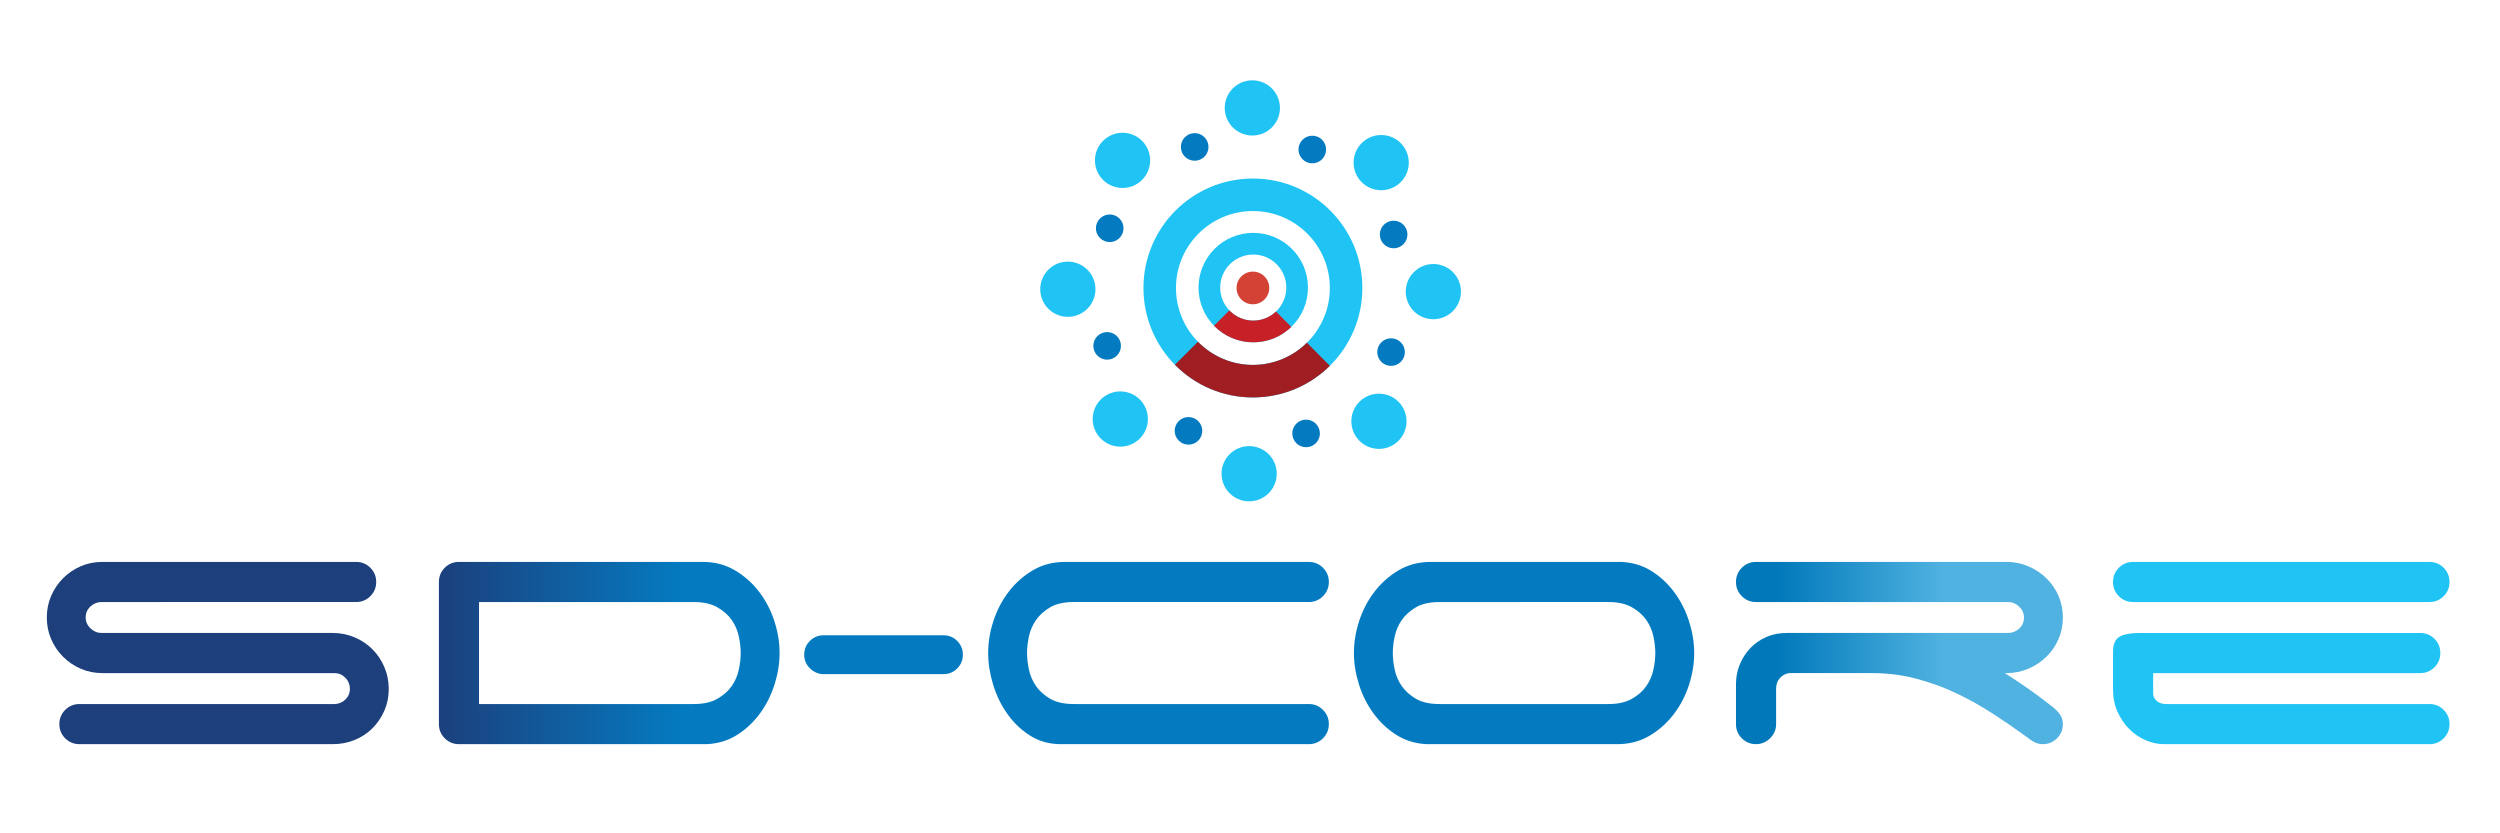 <?xml version="1.0" encoding="UTF-8" standalone="no"?>
<svg
   xmlns:dc="http://purl.org/dc/elements/1.1/"
   xmlns:cc="http://creativecommons.org/ns#"
   xmlns:rdf="http://www.w3.org/1999/02/22-rdf-syntax-ns#"
   xmlns:svg="http://www.w3.org/2000/svg"
   xmlns="http://www.w3.org/2000/svg"
   viewBox="0 0 637.784 212.391"
   height="212.391"
   width="637.784"
   xml:space="preserve"
   id="svg10"
   version="1.1"><defs
     id="defs14"><clipPath
       id="clipPath26"
       clipPathUnits="userSpaceOnUse"><path
         id="path24"
         d="M 0,159.293 H 478.338 V 0 H 0 Z" /></clipPath><clipPath
       id="clipPath42"
       clipPathUnits="userSpaceOnUse"><path
         id="path40"
         d="m 223.821,88.489 15.264,-9.686 16.554,9.382 -15.987,16.113 z" /></clipPath><clipPath
       id="clipPath58"
       clipPathUnits="userSpaceOnUse"><path
         id="path56"
         d="M 0,159.293 H 478.338 V 0 H 0 Z" /></clipPath><clipPath
       id="clipPath66"
       clipPathUnits="userSpaceOnUse"><path
         id="path64"
         d="m 254.53,119.008 v 0 0 z" /></clipPath><linearGradient
       id="linearGradient162"
       spreadMethod="pad"
       gradientTransform="matrix(65.2,0,0,-65.2,83.999,34.353)"
       gradientUnits="userSpaceOnUse"
       y2="0"
       x2="1"
       y1="0"
       x1="0"><stop
         id="stop156"
         offset="0"
         style="stop-opacity:1;stop-color:#1c407d" /><stop
         id="stop158"
         offset="0.722"
         style="stop-opacity:1;stop-color:#047bc1" /><stop
         id="stop160"
         offset="1"
         style="stop-opacity:1;stop-color:#047bc1" /></linearGradient><clipPath
       id="clipPath172"
       clipPathUnits="userSpaceOnUse"><path
         id="path170"
         d="M 0,159.293 H 478.338 V 0 H 0 Z" /></clipPath><linearGradient
       id="linearGradient202"
       spreadMethod="pad"
       gradientTransform="matrix(62.56,0,0,-62.56,332.237,34.353)"
       gradientUnits="userSpaceOnUse"
       y2="0"
       x2="1"
       y1="0"
       x1="0"><stop
         id="stop194"
         offset="0"
         style="stop-opacity:1;stop-color:#0078ba" /><stop
         id="stop196"
         offset="0.122"
         style="stop-opacity:1;stop-color:#0078ba" /><stop
         id="stop198"
         offset="0.629"
         style="stop-opacity:1;stop-color:#4fb2e0" /><stop
         id="stop200"
         offset="1"
         style="stop-opacity:1;stop-color:#4fb2e0" /></linearGradient><clipPath
       id="clipPath212"
       clipPathUnits="userSpaceOnUse"><path
         id="path210"
         d="M 0,159.293 H 478.338 V 0 H 0 Z" /></clipPath></defs><g
     transform="matrix(1.333,0,0,-1.333,0,212.391)"
     id="g18"><g
       id="g20"><g
         clip-path="url(#clipPath26)"
         id="g22"><g
           transform="translate(239.785,125.167)"
           id="g28"><path
             id="path30"
             style="fill:#20c4f4;fill-opacity:1;fill-rule:nonzero;stroke:none"
             d="m 0,0 c -11.569,0 -20.948,-9.379 -20.948,-20.947 0,-11.57 9.379,-20.949 20.948,-20.949 11.569,0 20.947,9.379 20.947,20.949 C 20.947,-9.379 11.569,0 0,0 m 0,-6.225 c 8.118,0 14.723,-6.604 14.723,-14.722 0,-8.119 -6.605,-14.724 -14.723,-14.724 -8.119,0 -14.723,6.605 -14.723,14.724 0,8.118 6.604,14.722 14.723,14.722" /></g><g
           transform="translate(239.849,114.768)"
           id="g32"><path
             id="path34"
             style="fill:#20c4f4;fill-opacity:1;fill-rule:nonzero;stroke:none"
             d="m 0,0 c -5.785,0 -10.474,-4.689 -10.474,-10.474 0,-5.784 4.689,-10.473 10.474,-10.473 5.784,0 10.474,4.689 10.474,10.473 C 10.474,-4.689 5.784,0 0,0 m 0,-4.149 c 3.487,0 6.324,-2.837 6.324,-6.325 0,-3.487 -2.837,-6.324 -6.324,-6.324 -3.487,0 -6.324,2.837 -6.324,6.324 0,3.488 2.837,6.325 6.324,6.325" /></g></g></g><g
       id="g36"><g
         clip-path="url(#clipPath42)"
         id="g38"><g
           transform="translate(239.785,125.167)"
           id="g44"><path
             id="path46"
             style="fill:#a01e21;fill-opacity:1;fill-rule:nonzero;stroke:none"
             d="m 0,0 c -11.569,0 -20.948,-9.379 -20.948,-20.947 0,-11.57 9.379,-20.949 20.948,-20.949 11.569,0 20.947,9.379 20.947,20.949 C 20.947,-9.379 11.569,0 0,0 m 0,-6.225 c 8.118,0 14.723,-6.604 14.723,-14.722 0,-8.119 -6.605,-14.724 -14.723,-14.724 -8.119,0 -14.723,6.605 -14.723,14.724 0,8.118 6.604,14.722 14.723,14.722" /></g><g
           transform="translate(239.849,114.768)"
           id="g48"><path
             id="path50"
             style="fill:#c72127;fill-opacity:1;fill-rule:nonzero;stroke:none"
             d="m 0,0 c -5.785,0 -10.474,-4.689 -10.474,-10.474 0,-5.784 4.689,-10.473 10.474,-10.473 5.784,0 10.474,4.689 10.474,10.473 C 10.474,-4.689 5.784,0 0,0 m 0,-4.149 c 3.487,0 6.324,-2.837 6.324,-6.325 0,-3.487 -2.837,-6.324 -6.324,-6.324 -3.487,0 -6.324,2.837 -6.324,6.324 0,3.488 2.837,6.325 6.324,6.325" /></g></g></g><g
       id="g52"><g
         clip-path="url(#clipPath58)"
         id="g54"><g
           id="g60"><g
             id="g62" /><g
             id="g70"><g
               id="g68"
               opacity="0.5"
               clip-path="url(#clipPath66)" /></g></g><g
           transform="translate(242.912,104.224)"
           id="g72"><path
             id="path74"
             style="fill:#d34235;fill-opacity:1;fill-rule:nonzero;stroke:none"
             d="m 0,0 c 0,-1.728 -1.4,-3.128 -3.128,-3.128 -1.727,0 -3.127,1.4 -3.127,3.128 0,1.727 1.4,3.127 3.127,3.127 C -1.4,3.127 0,1.727 0,0" /></g><g
           transform="translate(268.066,124.466)"
           id="g76"><path
             id="path78"
             style="fill:#20c4f4;fill-opacity:1;fill-rule:nonzero;stroke:none"
             d="M 0,0 C -2.067,-2.06 -5.413,-2.054 -7.474,0.014 -9.531,2.08 -9.525,5.426 -7.457,7.486 -5.393,9.547 -2.045,9.539 0.014,7.473 2.073,5.404 2.067,2.059 0,0" /></g><g
           transform="translate(244.961,138.668)"
           id="g80"><path
             id="path82"
             style="fill:#20c4f4;fill-opacity:1;fill-rule:nonzero;stroke:none"
             d="m 0,0 c -0.008,-2.92 -2.375,-5.281 -5.294,-5.276 -2.919,0.005 -5.28,2.377 -5.274,5.295 0.004,2.919 2.373,5.279 5.294,5.274 C -2.358,5.287 0.005,2.916 0,0" /></g><g
           transform="translate(218.579,132.369)"
           id="g84"><path
             id="path86"
             style="fill:#20c4f4;fill-opacity:1;fill-rule:nonzero;stroke:none"
             d="m 0,0 c 2.059,-2.066 2.055,-5.411 -0.012,-7.473 -2.069,-2.058 -5.414,-2.05 -7.475,0.015 -2.058,2.069 -2.052,5.413 0.016,7.473 C -5.404,2.075 -2.06,2.069 0,0" /></g><g
           transform="translate(204.376,109.265)"
           id="g88"><path
             id="path90"
             style="fill:#20c4f4;fill-opacity:1;fill-rule:nonzero;stroke:none"
             d="m 0,0 c 2.92,-0.008 5.282,-2.375 5.278,-5.294 -0.008,-2.92 -2.376,-5.282 -5.297,-5.274 -2.918,0.005 -5.279,2.374 -5.272,5.293 C -5.286,-2.356 -2.917,0.004 0,0" /></g><g
           transform="translate(210.675,82.882)"
           id="g92"><path
             id="path94"
             style="fill:#20c4f4;fill-opacity:1;fill-rule:nonzero;stroke:none"
             d="M 0,0 C 2.07,2.059 5.415,2.054 7.475,-0.014 9.533,-2.081 9.527,-5.426 7.458,-7.487 5.392,-9.546 2.047,-9.541 -0.011,-7.472 -2.072,-5.404 -2.067,-2.061 0,0" /></g><g
           transform="translate(233.783,68.681)"
           id="g96"><path
             id="path98"
             style="fill:#20c4f4;fill-opacity:1;fill-rule:nonzero;stroke:none"
             d="M 0,0 C 0.007,2.918 2.375,5.28 5.293,5.275 8.212,5.269 10.573,2.897 10.565,-0.02 10.561,-2.937 8.191,-5.3 5.273,-5.294 2.355,-5.287 -0.006,-2.918 0,0" /></g><g
           transform="translate(260.163,74.977)"
           id="g100"><path
             id="path102"
             style="fill:#20c4f4;fill-opacity:1;fill-rule:nonzero;stroke:none"
             d="M 0,0 C -2.059,2.072 -2.053,5.412 0.014,7.473 2.083,9.533 5.428,9.524 7.487,7.459 9.545,5.392 9.541,2.046 7.472,-0.015 5.406,-2.074 2.06,-2.066 0,0" /></g><g
           transform="translate(278.047,99.778)"
           id="g104"><path
             id="path106"
             style="fill:#20c4f4;fill-opacity:1;fill-rule:nonzero;stroke:none"
             d="M 0,0 C -2.07,-2.059 -5.411,-2.055 -7.471,0.012 -9.534,2.079 -9.524,5.425 -7.458,7.484 -5.391,9.545 -2.045,9.539 0.014,7.473 2.074,5.404 2.066,2.061 0,0" /></g><g
           transform="translate(253.015,128.848)"
           id="g108"><path
             id="path110"
             style="fill:#047bc1;fill-opacity:1;fill-rule:nonzero;stroke:none"
             d="M 0,0 C -1.033,-1.03 -2.706,-1.027 -3.736,0.008 -4.766,1.04 -4.764,2.715 -3.729,3.745 -2.696,4.773 -1.023,4.769 0.008,3.737 1.038,2.704 1.033,1.031 0,0" /></g><g
           transform="translate(231.286,131.207)"
           id="g112"><path
             id="path114"
             style="fill:#047bc1;fill-opacity:1;fill-rule:nonzero;stroke:none"
             d="m 0,0 c -0.003,-1.459 -1.187,-2.641 -2.647,-2.638 -1.46,0.004 -2.641,1.189 -2.638,2.646 0.004,1.46 1.187,2.642 2.648,2.638 C -1.178,2.643 0.002,1.459 0,0" /></g><g
           transform="translate(214.251,117.51)"
           id="g116"><path
             id="path118"
             style="fill:#047bc1;fill-opacity:1;fill-rule:nonzero;stroke:none"
             d="m 0,0 c 1.033,-1.033 1.029,-2.707 -0.006,-3.736 -1.033,-1.031 -2.705,-1.026 -3.735,0.006 -1.032,1.035 -1.027,2.708 0.008,3.736 C -2.701,1.036 -1.03,1.035 0,0" /></g><g
           transform="translate(211.892,95.78)"
           id="g120"><path
             id="path122"
             style="fill:#047bc1;fill-opacity:1;fill-rule:nonzero;stroke:none"
             d="M 0,0 C 1.461,-0.004 2.643,-1.189 2.637,-2.646 2.635,-4.106 1.45,-5.286 -0.01,-5.282 -1.468,-5.283 -2.65,-4.096 -2.645,-2.638 -2.642,-1.178 -1.46,0.002 0,0" /></g><g
           transform="translate(225.592,78.746)"
           id="g124"><path
             id="path126"
             style="fill:#047bc1;fill-opacity:1;fill-rule:nonzero;stroke:none"
             d="M 0,0 C 1.032,1.032 2.707,1.028 3.736,-0.007 4.765,-1.041 4.762,-2.713 3.729,-3.743 2.695,-4.772 1.021,-4.771 -0.008,-3.735 -1.039,-2.7 -1.036,-1.028 0,0" /></g><g
           transform="translate(247.323,76.387)"
           id="g128"><path
             id="path130"
             style="fill:#047bc1;fill-opacity:1;fill-rule:nonzero;stroke:none"
             d="M 0,0 C 0,1.459 1.185,2.642 2.645,2.639 4.105,2.633 5.283,1.448 5.282,-0.012 5.279,-1.469 4.095,-2.65 2.635,-2.645 1.176,-2.645 -0.005,-1.46 0,0" /></g><g
           transform="translate(264.355,90.084)"
           id="g132"><path
             id="path134"
             style="fill:#047bc1;fill-opacity:1;fill-rule:nonzero;stroke:none"
             d="M 0,0 C -1.031,1.034 -1.028,2.708 0.005,3.736 1.041,4.765 2.712,4.763 3.742,3.729 4.771,2.696 4.77,1.022 3.733,-0.006 2.7,-1.036 1.029,-1.034 0,0" /></g><g
           transform="translate(266.712,111.814)"
           id="g136"><path
             id="path138"
             style="fill:#047bc1;fill-opacity:1;fill-rule:nonzero;stroke:none"
             d="m 0,0 c -1.458,0 -2.638,1.189 -2.636,2.646 0.004,1.459 1.187,2.641 2.647,2.637 1.46,0 2.639,-1.186 2.635,-2.644 C 2.646,1.178 1.462,-0.004 0,0" /></g><g
           transform="translate(15.439,31.353)"
           id="g140"><path
             id="path142"
             style="fill:#1d407d;fill-opacity:1;fill-rule:nonzero;stroke:none"
             d="m 0,0 c -1.28,0.561 -2.4,1.32 -3.36,2.28 -0.96,0.96 -1.72,2.08 -2.28,3.361 -0.56,1.28 -0.84,2.666 -0.84,4.16 0,1.492 0.28,2.88 0.84,4.16 0.56,1.279 1.32,2.399 2.28,3.359 0.96,0.96 2.08,1.72 3.36,2.281 1.28,0.559 2.667,0.839 4.16,0.839 h 48.56 c 1.066,0 1.972,-0.374 2.72,-1.12 0.746,-0.747 1.12,-1.653 1.12,-2.719 0,-1.068 -0.374,-1.974 -1.12,-2.72 -0.748,-0.748 -1.654,-1.12 -2.72,-1.12 L 4,12.761 C 3.2,12.761 2.493,12.48 1.88,11.921 1.266,11.36 0.96,10.653 0.96,9.801 0.96,9 1.266,8.307 1.88,7.721 2.493,7.133 3.2,6.841 4,6.841 h 44.24 c 1.492,0 2.892,-0.28 4.2,-0.841 1.306,-0.56 2.44,-1.319 3.4,-2.279 0.96,-0.96 1.72,-2.094 2.28,-3.401 0.56,-1.307 0.84,-2.707 0.84,-4.2 0,-1.493 -0.28,-2.88 -0.84,-4.159 -0.56,-1.28 -1.32,-2.4 -2.28,-3.36 -0.96,-0.96 -2.094,-1.708 -3.4,-2.241 -1.308,-0.533 -2.708,-0.799 -4.2,-0.799 H -0.24 c -1.068,0 -1.974,0.372 -2.72,1.12 -0.748,0.746 -1.12,1.652 -1.12,2.719 0,1.067 0.372,1.973 1.12,2.72 0.746,0.747 1.652,1.12 2.72,1.12 h 48.8 c 0.8,0 1.493,0.281 2.08,0.84 0.586,0.561 0.88,1.24 0.88,2.04 0,0.853 -0.294,1.573 -0.88,2.16 -0.587,0.587 -1.28,0.88 -2.08,0.88 H 4.16 C 2.667,-0.84 1.28,-0.56 0,0" /></g></g></g><g
       id="g144"><g
         id="g146"><g
           id="g152"><g
             id="g154"><path
               id="path164"
               style="fill:url(#linearGradient162);stroke:none"
               d="m 87.839,51.793 c -1.067,0 -1.974,-0.373 -2.72,-1.119 v 0 c -0.748,-0.747 -1.12,-1.654 -1.12,-2.72 v 0 -27.201 c 0,-1.067 0.372,-1.974 1.12,-2.72 v 0 c 0.746,-0.748 1.653,-1.119 2.72,-1.119 v 0 h 47.44 c 2.186,0.106 4.133,0.705 5.84,1.8 v 0 c 1.707,1.092 3.16,2.466 4.36,4.119 v 0 c 1.2,1.652 2.12,3.493 2.76,5.52 v 0 c 0.64,2.027 0.96,4.026 0.96,6 v 0 c 0,2.026 -0.334,4.066 -1,6.12 v 0 c -0.667,2.053 -1.64,3.92 -2.92,5.601 v 0 c -1.28,1.679 -2.828,3.052 -4.64,4.12 v 0 c -1.814,1.066 -3.868,1.599 -6.16,1.599 v 0 z m 3.84,-7.68 h 41.12 c 1.812,0 3.306,-0.333 4.48,-0.999 v 0 c 1.172,-0.668 2.092,-1.481 2.76,-2.44 v 0 c 0.666,-0.961 1.12,-2.014 1.36,-3.161 v 0 c 0.24,-1.148 0.36,-2.199 0.36,-3.16 v 0 c 0,-0.96 -0.12,-2.013 -0.36,-3.159 v 0 c -0.24,-1.148 -0.694,-2.201 -1.36,-3.161 v 0 c -0.668,-0.959 -1.588,-1.774 -2.76,-2.44 v 0 c -1.174,-0.667 -2.668,-1 -4.48,-1 v 0 h -41.12 z" /></g></g></g></g><g
       id="g166"><g
         clip-path="url(#clipPath172)"
         id="g168"><g
           transform="translate(189.118,34.353)"
           id="g174"><path
             id="path176"
             style="fill:#047bc1;fill-opacity:1;fill-rule:nonzero;stroke:none"
             d="m 0,0 c 0,2.026 0.333,4.066 1,6.12 0.666,2.053 1.64,3.92 2.92,5.601 1.28,1.679 2.826,3.052 4.64,4.12 1.813,1.065 3.866,1.599 6.16,1.599 h 46.64 c 1.066,0 1.973,-0.374 2.72,-1.12 0.746,-0.747 1.12,-1.653 1.12,-2.719 0,-1.068 -0.374,-1.974 -1.12,-2.72 -0.747,-0.748 -1.654,-1.12 -2.72,-1.12 H 16.4 c -1.867,0 -3.374,-0.334 -4.52,-1 C 10.732,8.093 9.826,7.28 9.16,6.32 8.493,5.36 8.04,4.307 7.8,3.16 7.56,2.013 7.44,0.961 7.44,0 c 0,-0.96 0.12,-2.014 0.36,-3.159 0.24,-1.148 0.693,-2.2 1.36,-3.16 0.666,-0.96 1.572,-1.775 2.72,-2.441 1.146,-0.667 2.653,-1 4.52,-1 h 44.96 c 1.066,0 1.973,-0.373 2.72,-1.12 0.746,-0.747 1.12,-1.653 1.12,-2.72 0,-1.067 -0.374,-1.973 -1.12,-2.719 -0.747,-0.748 -1.654,-1.12 -2.72,-1.12 H 13.92 c -2.188,0 -4.134,0.532 -5.84,1.599 -1.707,1.067 -3.16,2.441 -4.36,4.12 -1.2,1.681 -2.12,3.561 -2.76,5.641 C 0.32,-4 0,-1.974 0,0" /></g><g
           transform="translate(312.318,25.593)"
           id="g178"><path
             id="path180"
             style="fill:#047bc1;fill-opacity:1;fill-rule:nonzero;stroke:none"
             d="M 0,0 C 1.172,0.666 2.092,1.48 2.76,2.44 3.426,3.4 3.88,4.453 4.12,5.601 4.36,6.746 4.48,7.8 4.48,8.76 c 0,0.961 -0.12,2.012 -0.36,3.16 -0.24,1.146 -0.694,2.2 -1.36,3.16 -0.668,0.96 -1.588,1.773 -2.76,2.441 -1.174,0.666 -2.667,1 -4.48,1 H -36.8 c -1.867,0 -3.374,-0.334 -4.52,-1 -1.148,-0.668 -2.054,-1.481 -2.72,-2.441 -0.668,-0.96 -1.12,-2.014 -1.36,-3.16 -0.24,-1.148 -0.36,-2.199 -0.36,-3.16 0,-0.96 0.12,-2.014 0.36,-3.159 0.24,-1.148 0.692,-2.201 1.36,-3.161 0.666,-0.96 1.572,-1.774 2.72,-2.44 1.146,-0.667 2.653,-1 4.52,-1 h 32.32 c 1.813,0 3.306,0.333 4.48,1 m 11.92,8.76 c 0,-2.028 -0.334,-4.068 -1,-6.119 C 10.252,0.587 9.28,-1.279 8,-2.96 6.72,-4.64 5.172,-6.014 3.36,-7.08 1.546,-8.147 -0.508,-8.68 -2.8,-8.68 h -36.48 c -2.188,0.107 -4.134,0.706 -5.84,1.8 -1.708,1.093 -3.16,2.467 -4.36,4.12 -1.2,1.653 -2.12,3.492 -2.76,5.52 -0.64,2.026 -0.96,4.026 -0.96,6 0,2.026 0.332,4.066 1,6.12 0.666,2.053 1.64,3.92 2.92,5.6 1.28,1.68 2.826,3.053 4.64,4.121 1.812,1.065 3.866,1.599 6.16,1.599 H -2 C 0.186,26.093 2.132,25.493 3.84,24.4 5.546,23.307 7,21.933 8.2,20.28 c 1.2,-1.653 2.12,-3.494 2.76,-5.52 0.64,-2.028 0.96,-4.028 0.96,-6" /></g></g></g><g
       id="g182"><g
         id="g184"><g
           id="g190"><g
             id="g192"><path
               id="path204"
               style="fill:url(#linearGradient202);stroke:none"
               d="m 336.076,51.793 c -1.067,0 -1.974,-0.373 -2.72,-1.119 v 0 c -0.747,-0.747 -1.119,-1.654 -1.119,-2.72 v 0 c 0,-1.068 0.372,-1.974 1.119,-2.72 v 0 c 0.746,-0.748 1.653,-1.121 2.72,-1.121 v 0 h 48.241 c 0.799,0 1.506,-0.293 2.12,-0.879 v 0 c 0.612,-0.588 0.919,-1.28 0.919,-2.081 v 0 c 0,-0.854 -0.307,-1.56 -0.919,-2.119 v 0 c -0.614,-0.561 -1.321,-0.84 -2.12,-0.84 v 0 h -42.4 c -1.388,0 -2.667,-0.255 -3.84,-0.761 v 0 c -1.175,-0.507 -2.188,-1.199 -3.04,-2.08 v 0 c -0.854,-0.88 -1.534,-1.92 -2.041,-3.119 v 0 c -0.507,-1.2 -0.759,-2.468 -0.759,-3.801 v 0 -7.68 c 0,-1.067 0.372,-1.974 1.119,-2.72 v 0 c 0.746,-0.748 1.653,-1.119 2.72,-1.119 v 0 c 1.014,0 1.906,0.371 2.68,1.119 v 0 c 0.773,0.746 1.161,1.653 1.161,2.72 v 0 6.8 c 0,0.8 0.24,1.467 0.72,2 v 0 c 0.479,0.533 1.066,0.853 1.76,0.96 v 0 h 15.92 c 2.88,0 5.652,-0.348 8.32,-1.04 v 0 c 2.666,-0.694 5.239,-1.627 7.72,-2.8 v 0 c 2.48,-1.173 4.866,-2.508 7.159,-4 v 0 c 2.294,-1.493 4.533,-3.04 6.721,-4.64 v 0 c 0.905,-0.748 1.811,-1.119 2.72,-1.119 v 0 c 1.065,0 1.971,0.371 2.719,1.119 v 0 c 0.746,0.746 1.121,1.653 1.121,2.72 v 0 c 0,0.746 -0.215,1.401 -0.641,1.96 v 0 c -0.427,0.561 -0.933,1.053 -1.519,1.481 v 0 c -1.548,1.226 -3.068,2.359 -4.561,3.399 v 0 c -1.493,1.04 -2.96,2.012 -4.4,2.92 v 0 h 0.321 c 1.492,0 2.891,0.281 4.199,0.84 v 0 c 1.307,0.56 2.454,1.321 3.441,2.28 v 0 c 0.986,0.96 1.759,2.08 2.32,3.361 v 0 c 0.56,1.279 0.84,2.665 0.84,4.159 v 0 c 0,1.493 -0.28,2.88 -0.84,4.161 v 0 c -0.561,1.279 -1.334,2.4 -2.32,3.359 v 0 c -0.987,0.96 -2.134,1.72 -3.441,2.281 v 0 c -1.308,0.559 -2.707,0.839 -4.199,0.839 v 0 z" /></g></g></g></g><g
       id="g206"><g
         clip-path="url(#clipPath212)"
         id="g208"><g
           transform="translate(414.155,16.913)"
           id="g214"><path
             id="path216"
             style="fill:#20c4f4;fill-opacity:1;fill-rule:nonzero;stroke:none"
             d="m 0,0 c -1.173,0 -2.347,0.252 -3.52,0.76 -1.173,0.507 -2.213,1.213 -3.12,2.12 -0.907,0.906 -1.653,2 -2.24,3.28 -0.587,1.279 -0.88,2.72 -0.88,4.319 v 7.201 c 0,1.44 0.413,2.4 1.24,2.88 0.827,0.48 2.121,0.72 3.88,0.72 h 53.68 c 1.066,0 1.973,-0.374 2.721,-1.12 0.746,-0.748 1.12,-1.654 1.12,-2.721 0,-1.067 -0.374,-1.973 -1.12,-2.719 C 51.013,13.973 50.106,13.6 49.04,13.6 H -2.079 V 9.68 c 0,-0.534 0.225,-1 0.68,-1.4 0.452,-0.4 1.052,-0.6 1.799,-0.6 h 50.401 c 1.066,0 1.972,-0.373 2.72,-1.12 0.746,-0.748 1.12,-1.654 1.12,-2.72 0,-1.068 -0.374,-1.974 -1.12,-2.72 C 52.773,0.372 51.867,0 50.801,0 Z m -9.76,31.04 c 0,1.066 0.373,1.973 1.12,2.72 0.746,0.746 1.653,1.12 2.72,1.12 h 56.721 c 1.066,0 1.972,-0.374 2.72,-1.12 0.746,-0.747 1.12,-1.654 1.12,-2.72 0,-1.067 -0.374,-1.974 -1.12,-2.72 -0.748,-0.748 -1.654,-1.12 -2.72,-1.12 H -5.92 c -1.067,0 -1.974,0.372 -2.72,1.12 -0.747,0.746 -1.12,1.653 -1.12,2.72" /></g><g
           transform="translate(183.194,36.67)"
           id="g218"><path
             id="path220"
             style="fill:#047bc1;fill-opacity:1;fill-rule:nonzero;stroke:none"
             d="M 0,0 C 0.723,-0.724 1.084,-1.602 1.084,-2.634 1.084,-3.668 0.723,-4.545 0,-5.268 -0.724,-5.992 -1.602,-6.353 -2.634,-6.353 h -23.242 c -0.93,0.103 -1.731,0.504 -2.402,1.202 -0.672,0.697 -1.007,1.536 -1.007,2.517 0,1.032 0.361,1.91 1.084,2.634 0.723,0.723 1.601,1.085 2.635,1.085 H -2.634 C -1.602,1.085 -0.724,0.723 0,0" /></g></g></g></g></svg>
